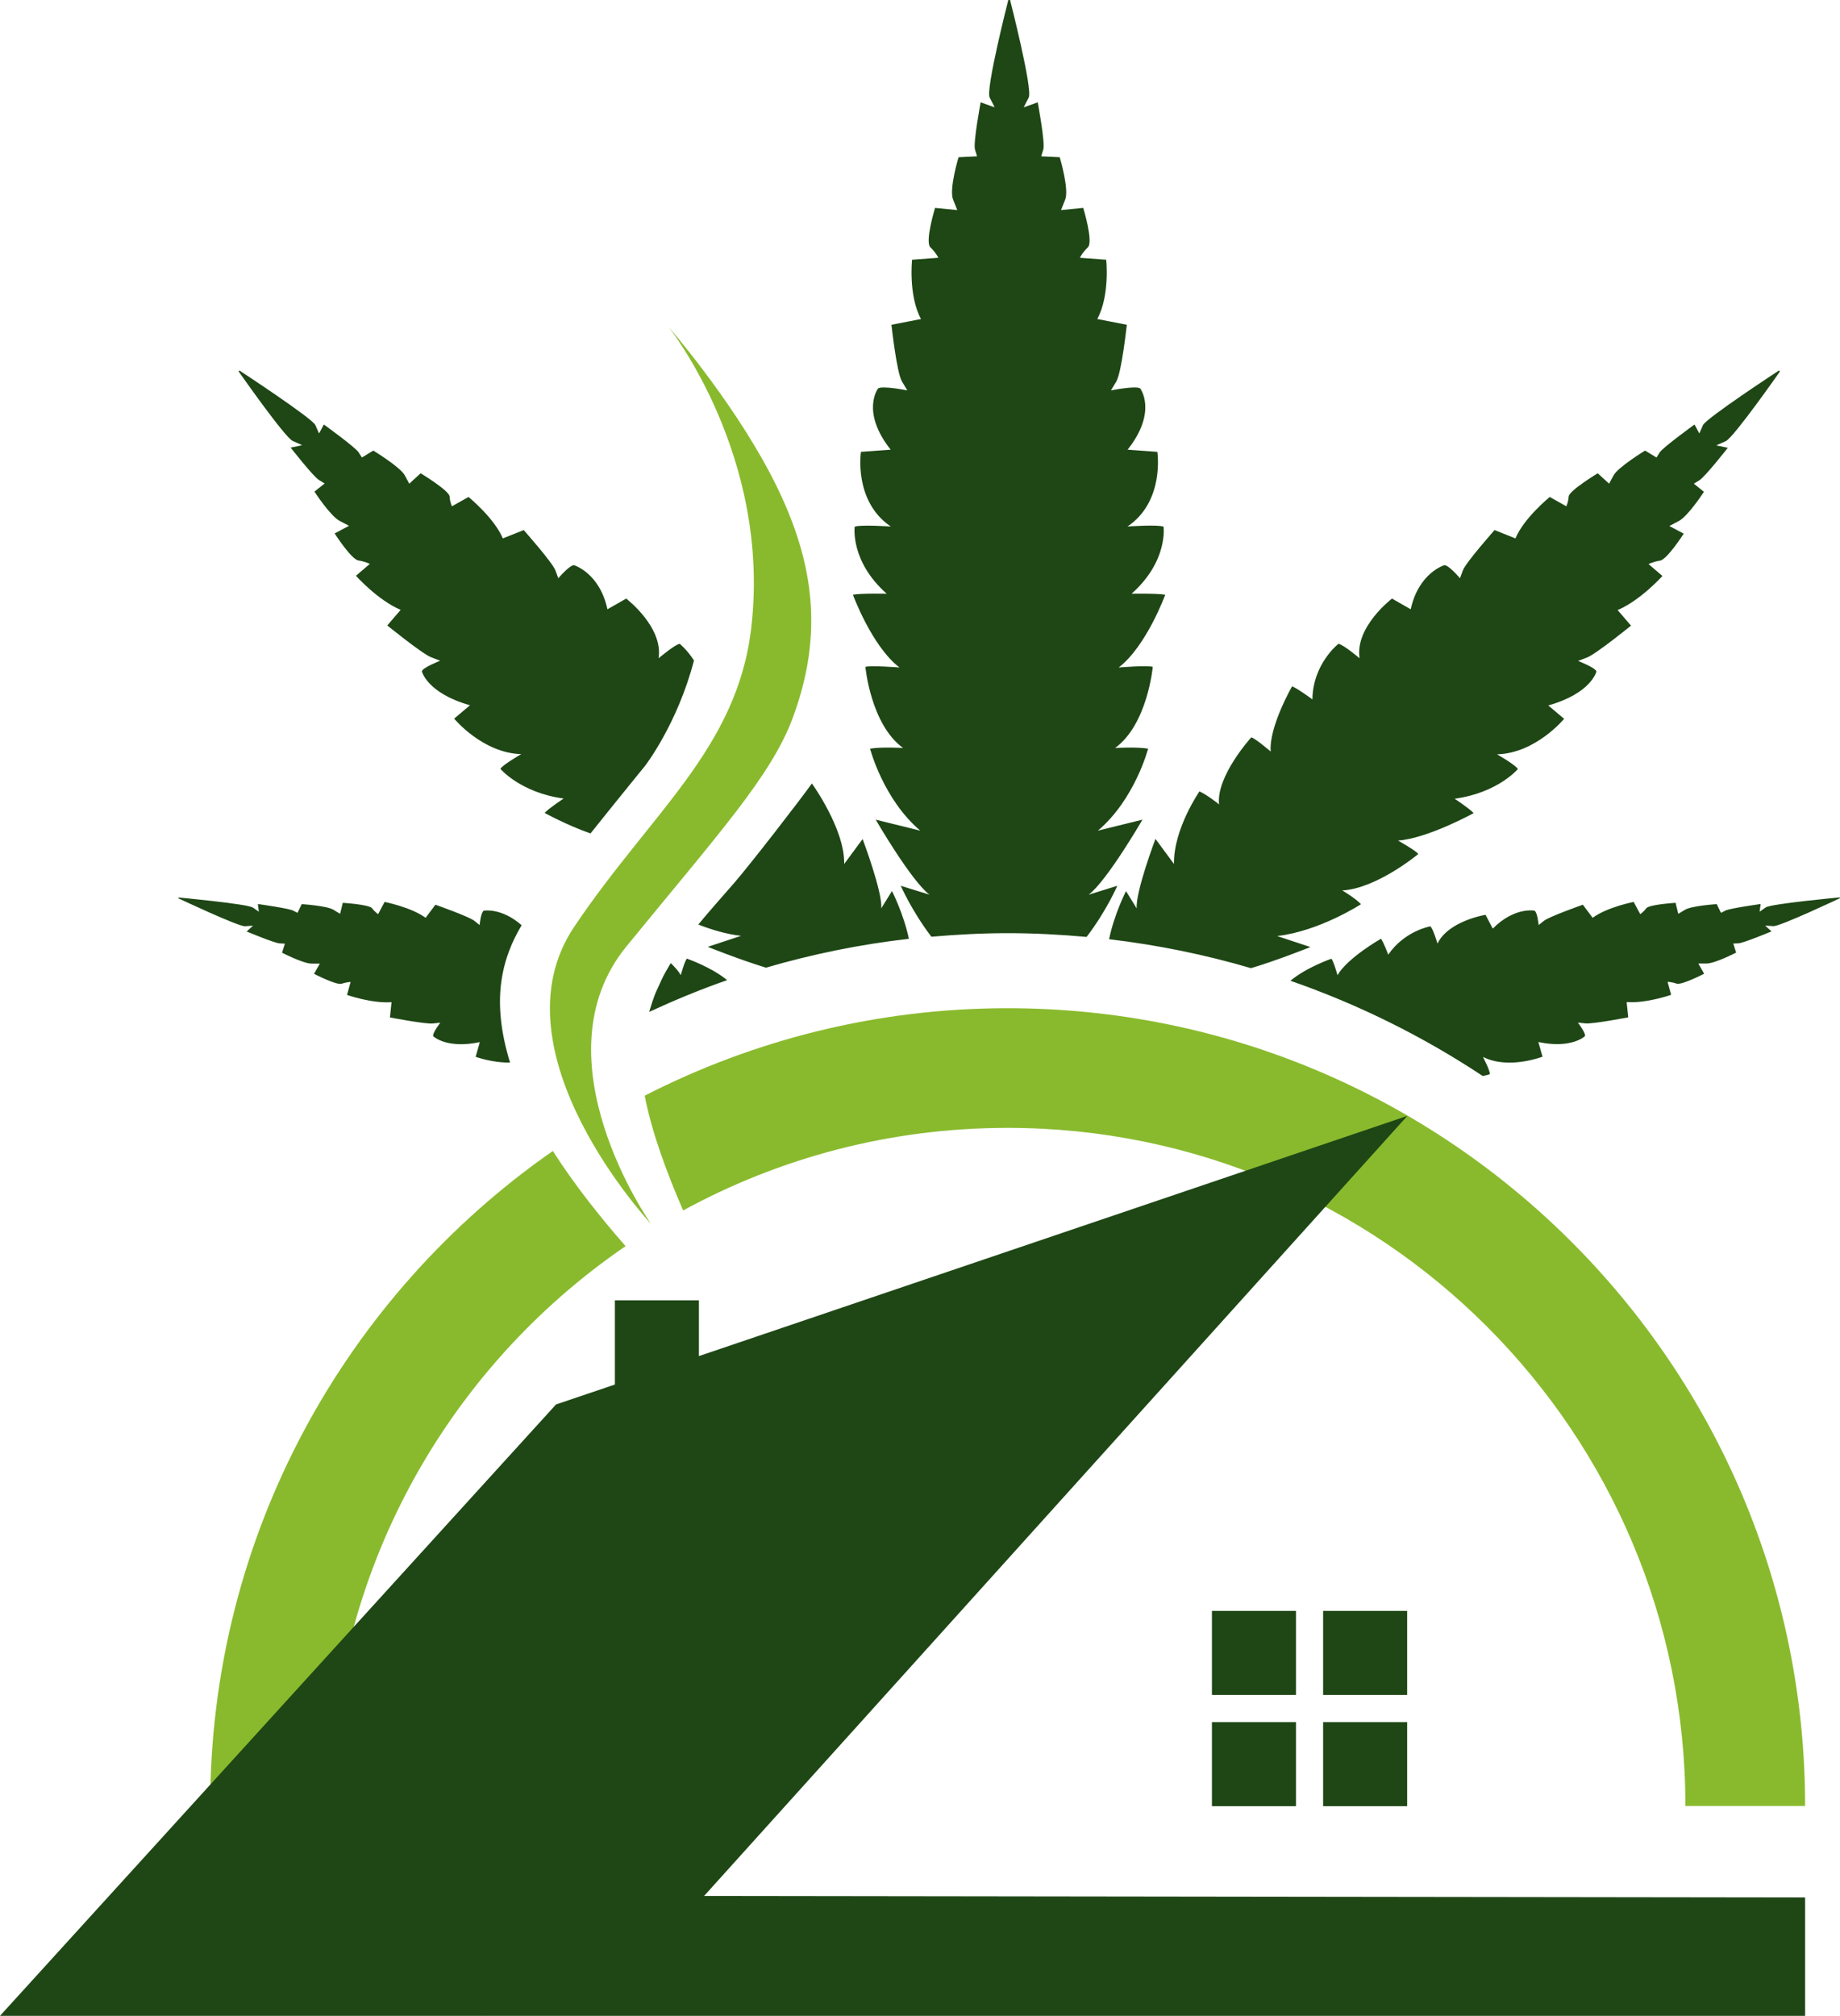 <?xml version="1.0" encoding="UTF-8"?><svg id="Ebene_2" xmlns="http://www.w3.org/2000/svg" viewBox="0 0 185.68 203.35"><defs><style>.cls-1{fill:#89ba2d;}.cls-1,.cls-2{stroke-width:0px;}.cls-2{fill:#1e4715;}</style></defs><g id="Ebene_2-2"><g id="Ebene_1-2"><path class="cls-1" d="M182.16,182.18c0-44.45-36.03-80.48-80.48-80.48-13.19,0-25.63,3.2-36.62,8.82.67,3.52,2.14,7.59,3.88,11.58,9.73-5.31,20.88-8.33,32.74-8.33,37.78,0,68.4,30.63,68.4,68.4h12.08ZM49,203.35v-12.09h-15.13l.02-.02c-.39-2.96-.61-5.97-.61-9.04,0-23.47,11.83-44.18,29.85-56.5h0c-2.65-3.02-5.22-6.28-7.34-9.6-20.89,14.54-34.58,38.71-34.58,66.09,0,3.07.2,6.09.54,9.07"/><path class="cls-1" d="M67.41,32.9s10.44,13.01,8.4,30.44c-1.43,12.21-10.17,18.67-17.88,30.17-8.44,12.59,7.76,29.94,7.76,29.94,0,0-11.75-16.64-2.47-27.99,9.35-11.44,14.59-17.18,16.77-23.02,3.15-8.48,2.31-16.02-2.32-24.77-4.05-7.65-10.26-14.76-10.26-14.76h0Z"/><path class="cls-2" d="M178.95,93.42c.66.05,6.73-2.82,6.73-2.82l-.03-.08s-6.96.65-7.46,1.01-.62.43-.62.43l.1-.77s-3.1.43-3.55.66l-.45.23-.43-.88s-2.52.16-3.2.57l-.68.41-.27-1.11s-2.67.16-2.96.55c-.29.39-.61.59-.61.59l-.66-1.23s-2.66.51-4.14,1.6l-.99-1.32s-3.38,1.19-3.92,1.62l-.54.43s-.12-1.29-.42-1.45c0,0-2.02-.4-4.21,1.81l-.73-1.39s-3.74.6-4.85,2.9c0,0-.44-1.52-.72-1.74,0,0-2.59.44-4.25,2.86,0,0-.45-1.23-.73-1.61,0,0-3.39,1.93-4.39,3.68,0,0-.4-1.46-.62-1.66,0,0-2.52.87-4.13,2.22,6.91,2.4,13.42,5.64,19.41,9.61.44-.09.71-.18.71-.18.06-.31-.69-1.75-.69-1.75,2.57,1.31,6.01-.02,6.01-.02l-.42-1.48c3.36.71,4.7-.59,4.7-.59.13-.27-.71-1.37-.71-1.37l.75.08c.75.08,4.33-.61,4.33-.61l-.16-1.54c1.97.15,4.49-.73,4.49-.73l-.36-1.31s.4,0,.91.18c.52.17,2.78-1,2.78-1l-.59-1.03h.84c.84,0,2.98-1.1,2.98-1.1l-.29-.91.53-.03c.53-.03,3.33-1.2,3.33-1.2l-.64-.58s.15,0,.81.05h.01ZM179.61,37.45l-.1-.07s-7.37,4.82-7.66,5.51c-.29.69-.37.83-.37.83l-.48-.9s-3.18,2.3-3.51,2.81l-.33.52-1.15-.7s-2.72,1.66-3.18,2.5l-.45.84-1.15-1.05s-2.89,1.75-2.93,2.34c-.04.6-.24.99-.24.99l-1.67-.94s-2.62,2.13-3.46,4.18l-2.11-.84s-2.91,3.28-3.2,4.07l-.29.79s-1.11-1.33-1.58-1.32c0,0-2.59.77-3.39,4.45l-1.89-1.08s-3.76,2.86-3.27,6.02c0,0-1.65-1.39-2.13-1.46,0,0-2.59,2.01-2.63,5.61,0,0-1.44-1.07-2.05-1.32,0,0-2.36,4.1-2.16,6.58,0,0-1.56-1.34-1.96-1.43,0,0-3.56,3.91-3.25,6.76,0,0-1.2-.97-1.98-1.31,0,0-2.63,3.8-2.57,7.32l-1.87-2.53s-2.04,5.4-1.89,7.02l-1.08-1.75s-1.17,2.26-1.71,4.85c4.91.58,9.69,1.56,14.32,2.92,2.58-.76,6-2.13,6-2.13l-3.36-1.11c4.28-.49,8.46-3.21,8.46-3.21-.52-.58-1.89-1.39-1.89-1.39,3.49-.19,7.67-3.67,7.67-3.67-.17-.31-2.04-1.36-2.04-1.36,3.04-.23,7.63-2.77,7.63-2.77-.4-.45-1.92-1.45-1.92-1.45,4.35-.59,6.38-2.99,6.38-2.99-.16-.38-2.1-1.49-2.1-1.49,3.9-.1,6.77-3.58,6.77-3.58l-1.6-1.35c4.34-1.22,4.86-3.42,4.86-3.42-.07-.38-1.85-1.07-1.85-1.07l.91-.35c.91-.35,4.43-3.21,4.43-3.21l-1.35-1.57c2.34-1,4.52-3.44,4.52-3.44l-1.4-1.2s.45-.23,1.17-.35c.71-.12,2.38-2.72,2.38-2.72l-1.45-.77.95-.5c.95-.5,2.54-2.95,2.54-2.95l-1.02-.82.57-.35c.57-.35,2.86-3.27,2.86-3.27l-1.16-.24s.16-.09.95-.43,5.47-7.03,5.47-7.03h0v-.02ZM114.19,59.89c3.71-3.29,3.23-6.76,3.23-6.76-.55-.24-3.64-.02-3.64-.02,3.78-2.55,3.01-7.53,3.01-7.53l-3-.22c3.05-3.85,1.27-6.18,1.27-6.18-.45-.3-2.95.2-2.95.2l.54-.9c.54-.9,1.06-5.72,1.06-5.72l-2.98-.58c1.29-2.39.9-5.98.9-5.98l-2.65-.2s.21-.49.8-1.05c.58-.56-.47-3.98-.47-3.98l-2.24.22.42-1.05c.42-1.05-.55-4.28-.55-4.28l-1.87-.09.21-.68c.21-.68-.56-4.77-.56-4.77l-1.41.51s.07-.18.5-.99-1.88-9.84-1.88-9.84h-.18s-2.31,9.03-1.88,9.84c.43.8.5.99.5.99l-1.41-.51s-.77,4.09-.57,4.77l.21.68-1.87.09s-.98,3.23-.55,4.28l.42,1.05-2.24-.22s-1.05,3.42-.47,3.98.8,1.05.8,1.05l-2.65.2s-.39,3.59.9,5.98l-2.98.58s.52,4.82,1.06,5.72l.54.9s-2.49-.5-2.95-.2c0,0-1.78,2.33,1.27,6.18l-3,.22s-.77,4.97,3.01,7.53c0,0-3.09-.21-3.64.02,0,0-.48,3.47,3.23,6.76,0,0-2.55-.06-3.41.1,0,0,1.91,5.21,4.7,7.34,0,0-2.95-.23-3.44-.06,0,0,.53,5.8,3.8,8.18,0,0-2.2-.13-3.33.07,0,0,1.33,5.11,5.07,8.27l-4.5-1.11s3.59,6.19,5.43,7.57l-2.9-.9s1.11,2.55,3.09,5.14c2.54-.22,5.11-.36,7.72-.36s5.33.14,7.94.38c1.99-2.59,3.1-5.16,3.1-5.16l-2.89.9c1.84-1.38,5.43-7.57,5.43-7.57l-4.5,1.11c3.74-3.16,5.07-8.27,5.07-8.27-1.13-.2-3.33-.07-3.33-.07,3.27-2.38,3.8-8.18,3.8-8.18-.49-.18-3.44.06-3.44.06,2.79-2.13,4.7-7.34,4.7-7.34-.87-.15-3.41-.1-3.41-.1h.01ZM87.06,84.62l-1.87,2.53c.07-3.53-3.26-8.12-3.26-8.12-1.26,1.76-6.17,8.11-7.92,10.13,0,.01-.02.02-.03.03-.64.74-1.26,1.45-1.88,2.15-.31.36-.63.72-.93,1.08-.21.24-.41.49-.61.73-.03.04-.06.07-.09.11,1.31.51,2.8.97,4.31,1.14l-3.36,1.11s3.32,1.33,5.88,2.1c4.66-1.36,9.48-2.35,14.42-2.91-.55-2.58-1.71-4.82-1.71-4.82l-1.08,1.75c.15-1.62-1.89-7.02-1.89-7.02h.02ZM65.12,77.22s3.26-4.23,4.91-10.6c-.7-1.09-1.44-1.68-1.44-1.68-.48.07-2.13,1.46-2.13,1.46.49-3.16-3.27-6.02-3.27-6.02l-1.89,1.08c-.8-3.69-3.38-4.45-3.38-4.45-.46,0-1.58,1.32-1.58,1.32l-.29-.79c-.29-.79-3.2-4.07-3.2-4.07l-2.11.84c-.85-2.05-3.46-4.18-3.46-4.18l-1.67.94s-.21-.4-.24-.99-2.92-2.34-2.92-2.34l-1.15,1.05-.45-.84c-.45-.84-3.18-2.5-3.18-2.5l-1.15.7-.33-.52c-.33-.52-3.51-2.81-3.51-2.81l-.48.9s-.08-.15-.37-.83c-.29-.69-7.66-5.51-7.66-5.51l-.1.07s4.68,6.69,5.47,7.03.95.43.95.43l-1.16.24s2.28,2.92,2.86,3.27l.57.35-1.03.82s1.59,2.45,2.54,2.95l.95.5-1.45.77s1.67,2.6,2.38,2.72c.71.12,1.17.35,1.17.35l-1.4,1.2s2.17,2.44,4.51,3.44l-1.35,1.57s3.52,2.86,4.43,3.21l.91.35s-1.78.69-1.85,1.07c0,0,.52,2.2,4.86,3.42l-1.6,1.35s2.87,3.48,6.77,3.58c0,0-1.93,1.11-2.1,1.49,0,0,2.03,2.4,6.38,2.99,0,0-1.52,1-1.92,1.45,0,0,2.24,1.24,4.63,2.07,2.79-3.49,5.54-6.86,5.54-6.86h0ZM25.48,91.54c-.5-.36-7.46-1.01-7.46-1.01l-.03.08s6.07,2.86,6.73,2.82c.66-.05.81-.05.81-.05l-.64.58s2.8,1.17,3.33,1.2l.53.03-.29.91s2.14,1.1,2.98,1.1h.84l-.59,1.03s2.26,1.17,2.78,1,.91-.18.91-.18l-.36,1.31s2.52.88,4.49.73l-.16,1.54s3.58.69,4.33.61l.75-.08s-.84,1.1-.71,1.37c0,0,1.34,1.3,4.7.59l-.42,1.48s1.62.61,3.47.58c-.95-3.08-1.17-5.68-.92-7.85.29-2.47,1.14-4.41,2.09-6-2.03-1.79-3.82-1.47-3.82-1.47-.3.16-.42,1.45-.42,1.45l-.54-.43c-.54-.43-3.92-1.62-3.92-1.62l-.99,1.32c-1.48-1.08-4.14-1.6-4.14-1.6l-.65,1.23s-.32-.2-.61-.59-2.96-.55-2.96-.55l-.27,1.11-.67-.41c-.67-.41-3.2-.57-3.2-.57l-.43.88-.45-.23c-.45-.23-3.55-.66-3.55-.66l.1.77s-.12-.07-.62-.43h-.02ZM65.49,102.08c2.57-1.18,5.19-2.28,7.89-3.21-1.61-1.33-4.06-2.17-4.06-2.17-.22.2-.62,1.66-.62,1.66-.23-.4-.6-.81-1.01-1.21-.08.14-.17.27-.24.4-.17.29-.34.59-.5.89-.17.34-.33.69-.49,1.05-.14.31-.29.61-.41.94-.16.41-.3.85-.43,1.29-.04.12-.08.24-.11.35h-.02ZM122.3,170.97h8.48v-8.48h-8.48v8.48ZM130.78,173.71h-8.48v8.48h8.48v-8.48ZM133.52,170.97h8.48v-8.48h-8.48v8.48ZM142,173.71h-8.48v8.48h8.48v-8.48ZM71.05,191.25l70.97-78.69-71.49,24.23v-5.62h-8.48v8.49l-5.94,2.01h0L0,203.34h182.16v-11.94"/></g></g></svg>